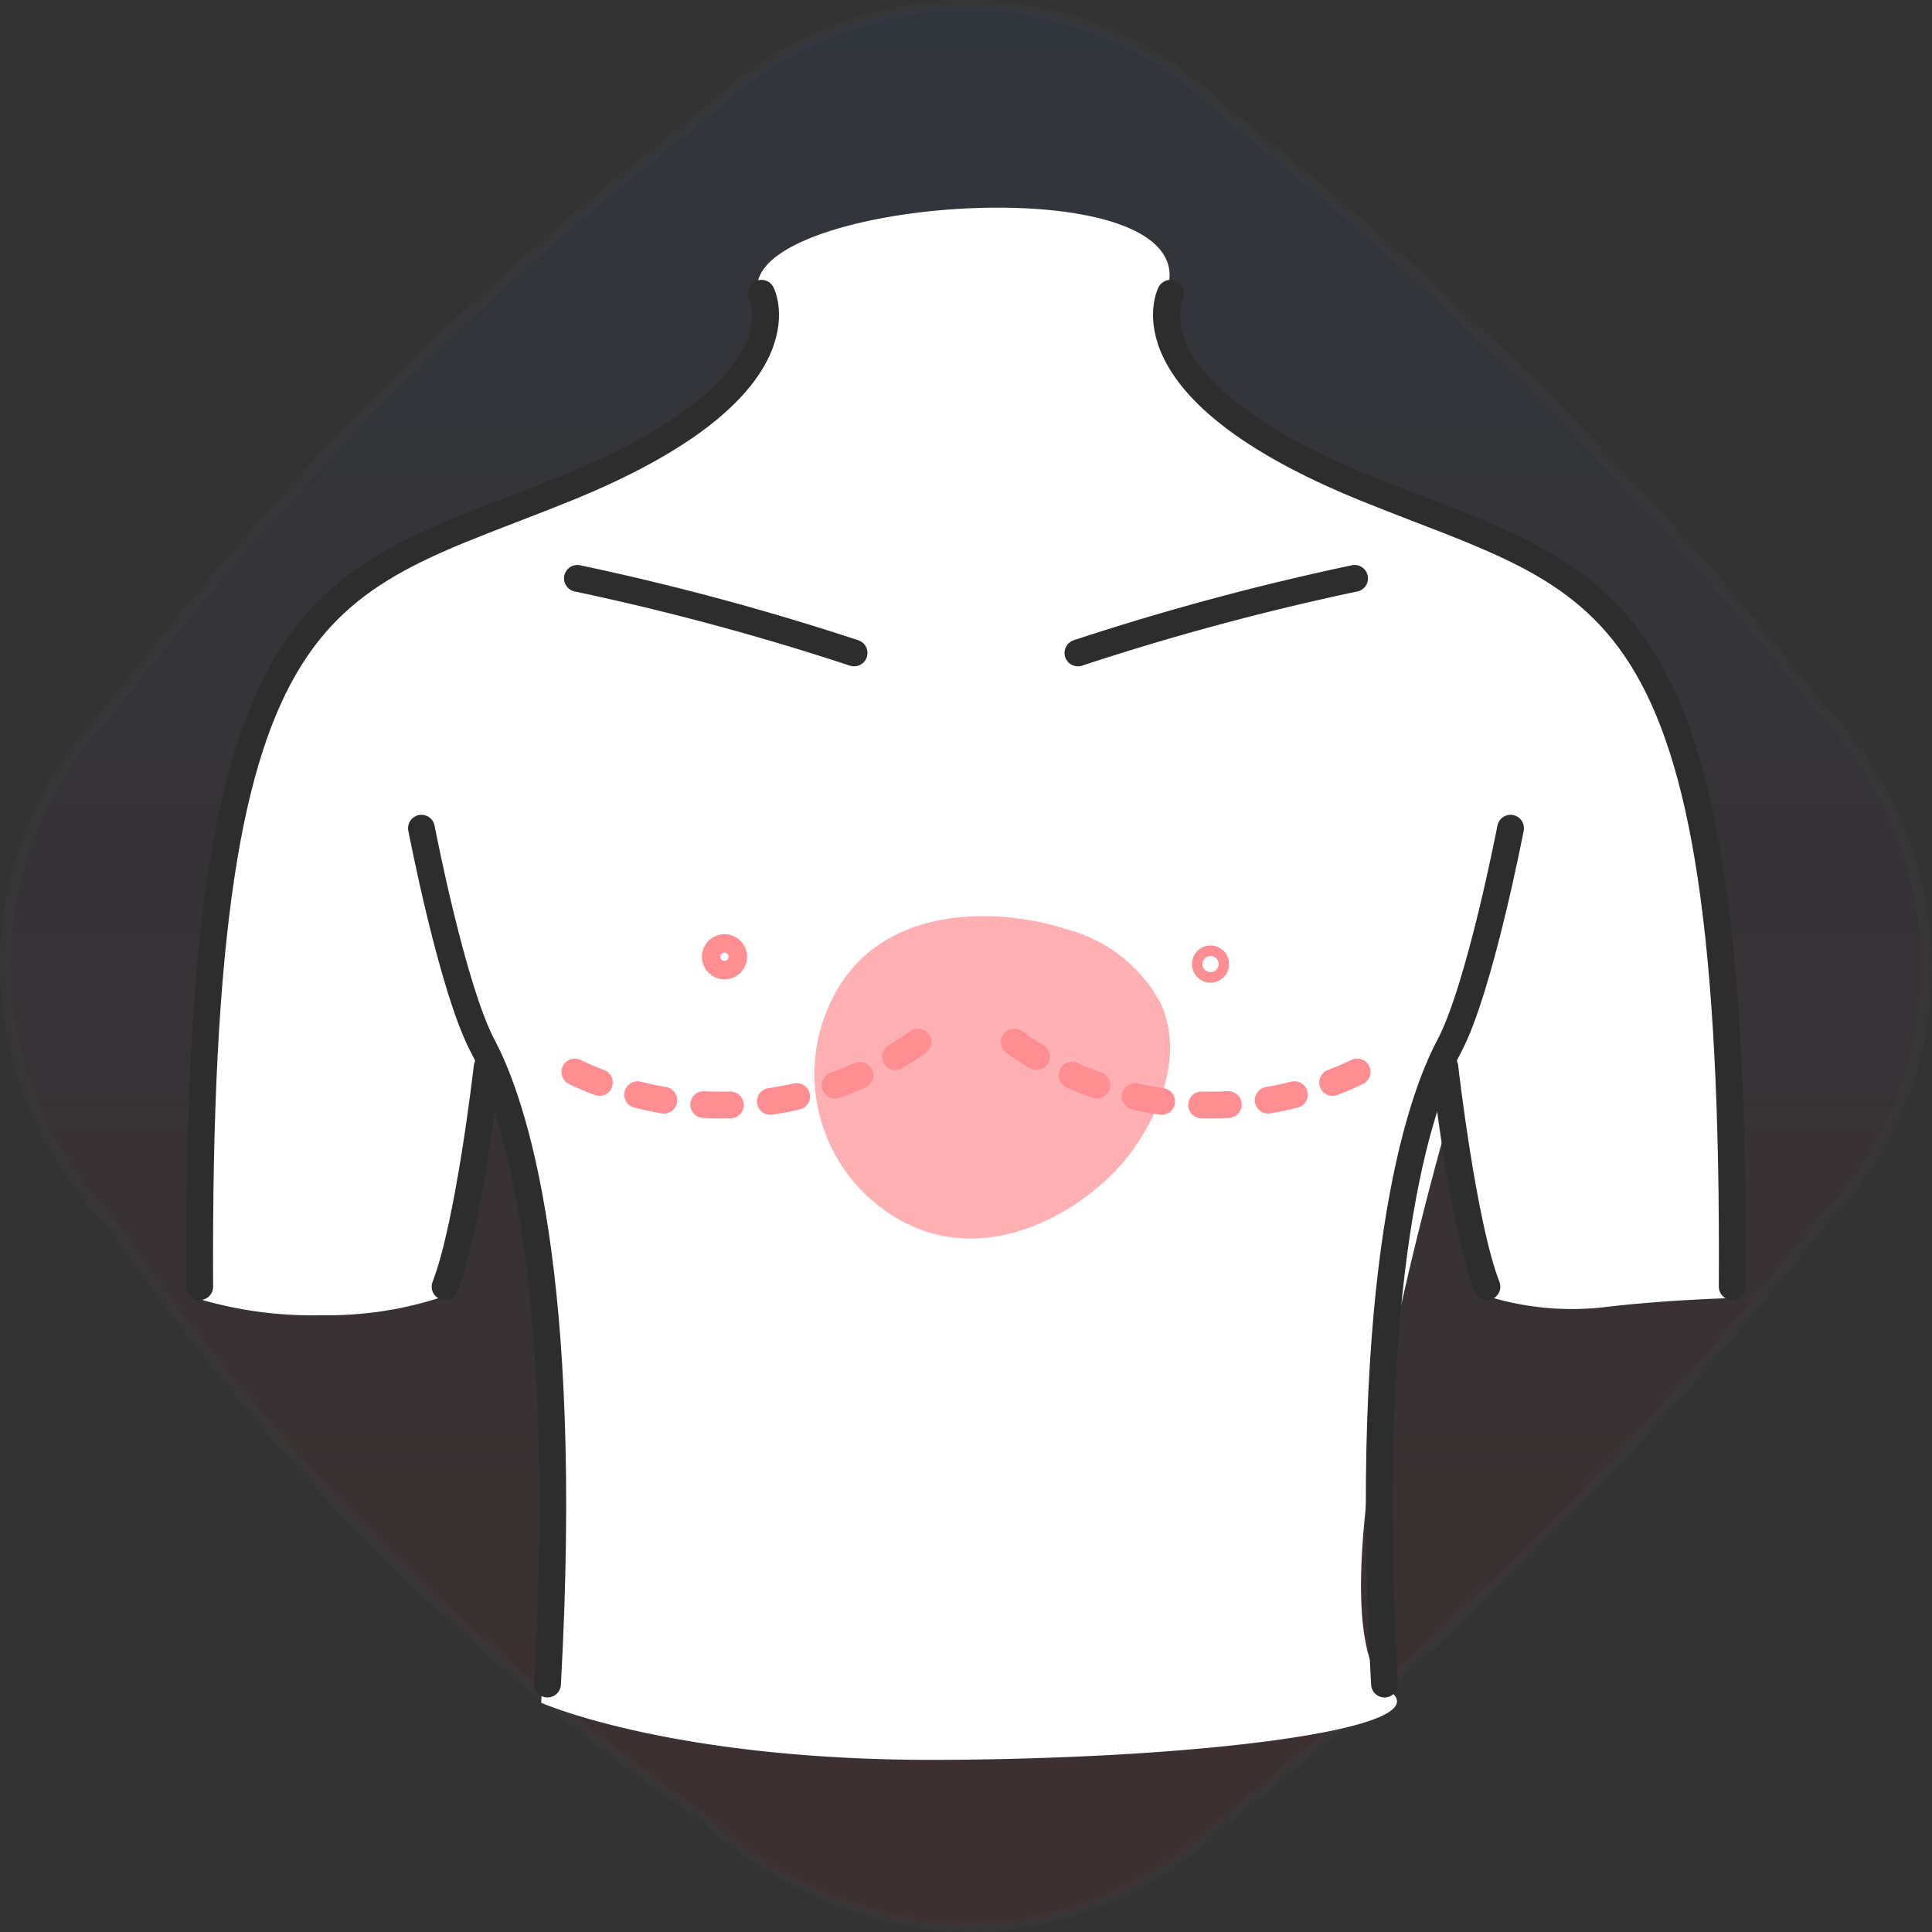 <svg xmlns="http://www.w3.org/2000/svg" width="72.224" height="72.224" viewBox="0 0 72.224 72.224">
    <rect x="0" y="0" width="72.224" height="72.224" fill="#333333" stroke="none"/>
    <defs>
        <linearGradient id="y6ez0cobla" x1=".5" x2=".5" y2="1" gradientUnits="objectBoundingBox">
            <stop offset="0" stop-color="#1778f2"/>
            <stop offset="1" stop-color="#f40009"/>
        </linearGradient>
        <clipPath id="wxdmvlawyb">
            <path data-name="Rectangle 16401" style="stroke:#2d2d2d;fill:none" d="M0 0h25.855v53.387H0z"/>
        </clipPath>
    </defs>
    <g data-name="Group 189143">
        <g data-name="Group 189061">
            <path data-name="Rectangle 16364" style="fill:none" d="M0 0h71.824v71.824H0z" transform="translate(.2 .2)"/>
            <g data-name="Group 188830">
                <path data-name="Path 238517" d="M26.241 67.835a85.952 85.952 0 0 1-12.27-10.217 85.773 85.773 0 0 1-9.982-12.035A14.016 14.016 0 0 1 0 35.912a13.636 13.636 0 0 1 3.989-9.671A117.436 117.436 0 0 1 26.241 3.989 14.026 14.026 0 0 1 35.912 0a13.634 13.634 0 0 1 9.671 3.989 133.456 133.456 0 0 1 11.245 9.937 133.742 133.742 0 0 1 11.007 12.315 14.008 14.008 0 0 1 3.989 9.671 13.635 13.635 0 0 1-3.989 9.671 132.987 132.987 0 0 1-11.567 12.879 133.758 133.758 0 0 1-10.686 9.373A14.126 14.126 0 0 1 39.7 71.3a13.458 13.458 0 0 1-3.789.528 14.187 14.187 0 0 1-4.706-.92 15.2 15.2 0 0 1-4.964-3.073z" transform="translate(.2 .2)" style="stroke:#707070;stroke-width:.4px;opacity:.05;fill:url(#y6ez0cobla)"/>
            </g>
        </g>
        <g data-name="Group 189062">
            <g data-name="Group 239">
                <path data-name="Rectangle 54" transform="translate(2.793 4.2)" style="fill:none" d="M0 0h68v68H0z"/>
            </g>
        </g>
        <g data-name="Group 189060">
            <g data-name="Group 189059">
                <path data-name="Path 239182" d="M-538.7 358.094s4.9 2.179 14.918 2.135 18.689-1.192 16.818-2.559c-3.42-2.5 2.31-21.855 2.31-21.855l1.569 7.154a10.651 10.651 0 0 0 4.119.338c2.235-.272 4.692-.338 4.692-.338s-.4-10.956-.932-16.245-2.112-10.388-8.885-12.743-11.861-4.7-11.142-8.966-14.842-3.194-15.377 0 1.555 4.141-9.513 8.527-9.953 10.148-10.413 11.574-1.056 17.854-1.056 17.854a14.825 14.825 0 0 0 4.677.636 13.631 13.631 0 0 0 4.37-.636s2.057-5.835 1.71-9.193 1.809 4.119 2.134 12.187a113.433 113.433 0 0 1 .001 12.13z" transform="translate(558.932 -294.44)" style="fill:#fff"/>
                <g data-name="Group 189058">
                    <g data-name="Group 189057">
                        <g data-name="Group 189055">
                            <g data-name="Group 189054">
                                <g data-name="Group 189053" style="clip-path:url(#wxdmvlawyb)" transform="translate(6.77 10.266)">
                                    <path data-name="Path 239177" d="M21.5.5s1.857 3.571-7.285 7.285S.361 11.07.5 37.638" transform="translate(.197 .196)" style="stroke-linecap:round;stroke-linejoin:round;stroke:#2d2d2d;fill:none"/>
                                    <path data-name="Path 239178" d="M6.449 14.854s1.152 6 2.29 8.142 3.281 8.427 2.423 23.854" transform="translate(2.536 5.84)" style="stroke-linecap:round;stroke-linejoin:round;stroke:#2d2d2d;fill:none"/>
                                    <path data-name="Path 239179" d="M8.656 21.256s-.674 5.92-1.574 8.221" transform="translate(2.785 8.357)" style="stroke-linecap:round;stroke-linejoin:round;stroke:#2d2d2d;fill:none"/>
                                    <path data-name="Path 239180" d="M10.634 8.151a97.478 97.478 0 0 1 10.343 2.788" transform="translate(4.181 3.204)" style="stroke-linecap:round;stroke-linejoin:round;stroke:#2d2d2d;fill:none"/>
                                </g>
                            </g>
                            <path data-name="Path 239181" d="M-541.435 325.815a12.687 12.687 0 0 0 13.314-1.487" transform="translate(562.924 -285.741)" style="stroke-dasharray:1 1.5;stroke:#ff8e93;stroke-linecap:round;stroke-linejoin:round;fill:none"/>
                            <g data-name="Ellipse 104241" transform="translate(26.238 34.921)" style="stroke:#ff8e93;fill:#fff">
                                <circle cx=".846" cy=".846" r=".846" style="stroke:none"/>
                                <circle cx=".846" cy=".846" r=".346" style="fill:none"/>
                            </g>
                        </g>
                        <g data-name="Group 189056">
                            <g data-name="Group 189054">
                                <g data-name="Group 189053" style="clip-path:url(#wxdmvlawyb)" transform="translate(39.599 10.266)">
                                    <path data-name="Path 239177" d="M.655.5S-1.2 4.071 7.94 7.785 21.8 11.07 21.653 37.638" transform="translate(3.503 .196)" style="stroke-linecap:round;stroke-linejoin:round;stroke:#2d2d2d;fill:none"/>
                                    <path data-name="Path 239178" d="M11.36 14.854s-1.152 6-2.29 8.142-3.281 8.427-2.423 23.854" transform="translate(5.51 5.84)" style="stroke-linecap:round;stroke-linejoin:round;stroke:#2d2d2d;fill:none"/>
                                    <path data-name="Path 239179" d="M7.082 21.256s.674 5.92 1.574 8.221" transform="translate(7.332 8.357)" style="stroke-linecap:round;stroke-linejoin:round;stroke:#2d2d2d;fill:none"/>
                                    <path data-name="Path 239180" d="M20.977 8.151a97.478 97.478 0 0 0-10.343 2.788" transform="translate(-9.937 3.204)" style="stroke-linecap:round;stroke-linejoin:round;stroke:#2d2d2d;fill:none"/>
                                </g>
                            </g>
                            <path data-name="Path 239181" d="M-528.12 325.815a12.687 12.687 0 0 1-13.314-1.487" transform="translate(578.855 -285.741)" style="stroke-dasharray:1 1.5;stroke:#ff8e93;stroke-linecap:round;stroke-linejoin:round;fill:none"/>
                            <g data-name="Ellipse 104241" transform="translate(44.556 35.343)" style="stroke:#ff8e93;fill:#fff">
                                <circle cx=".697" cy=".697" r=".697" style="stroke:none"/>
                                <circle cx=".697" cy=".697" r=".197" style="fill:none"/>
                            </g>
                        </g>
                    </g>
                </g>
            </g>
        </g>
        <g data-name="Group 189063" style="opacity:.703;mix-blend-mode:multiply;isolation:isolate">
            <path data-name="Path 178" d="M570.621 118.492a5.582 5.582 0 0 1-.585 4.53c-1.677 2.309-5.107 1.9-5.565 1.838-2.545-.343-6.3-2.344-6.368-6.151a6.26 6.26 0 0 1 6.15-6.368c3.921-.068 5.882 3.968 6.368 6.151z" transform="rotate(-59 231.203 545.69)" style="fill:#ff8e93"/>
        </g>
    </g>
</svg>
